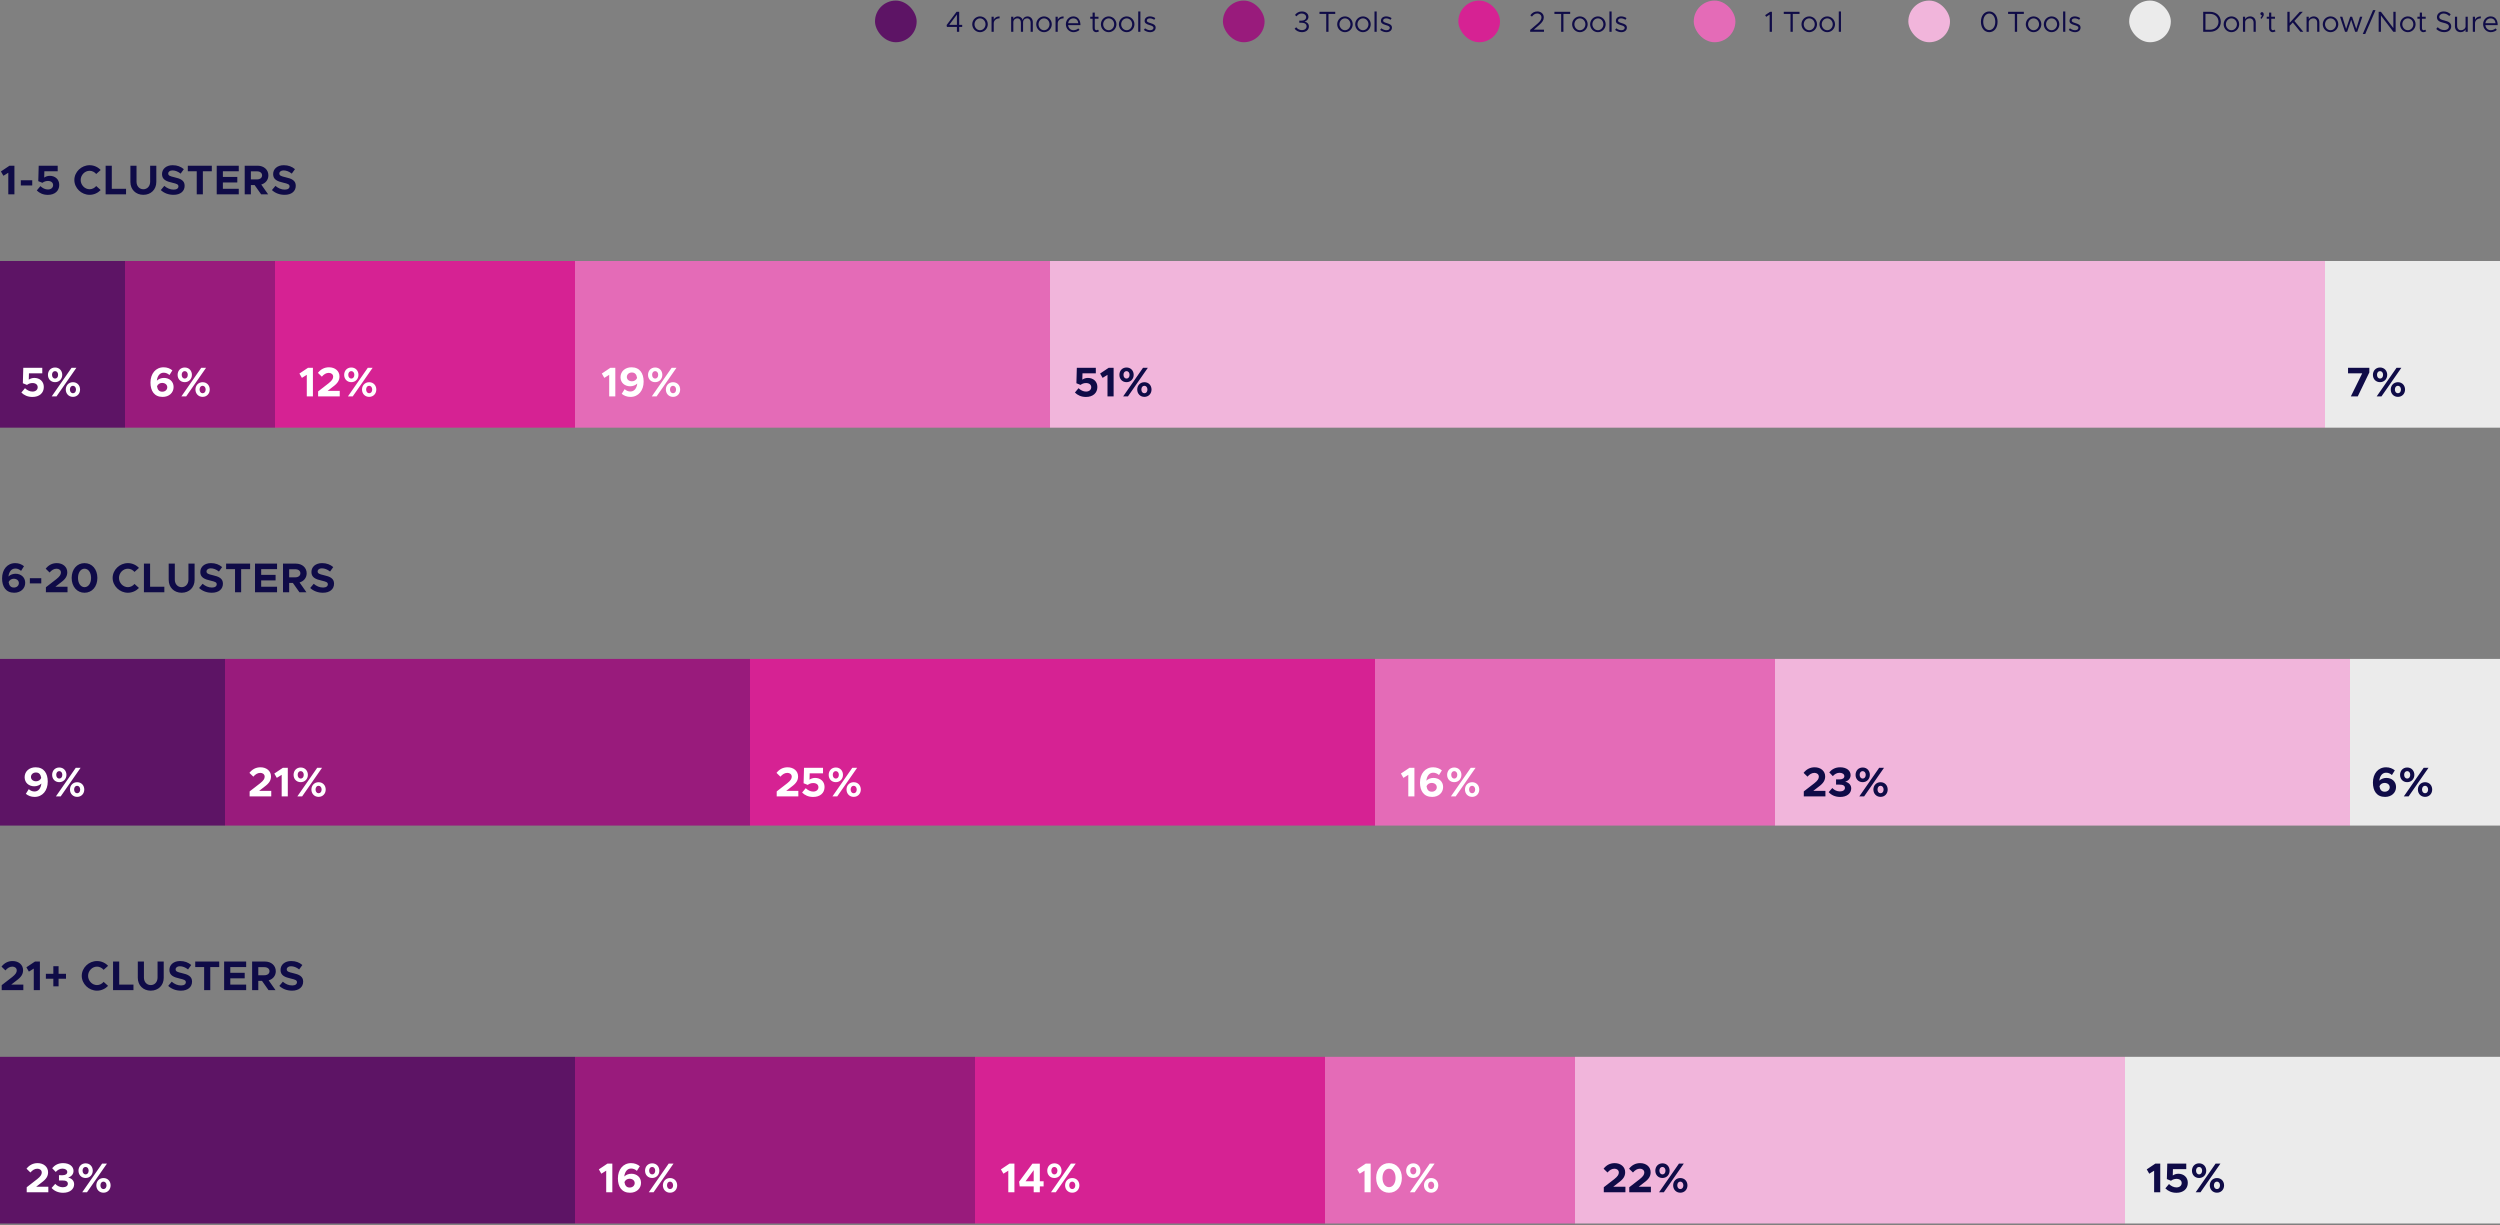 <svg width="1200" height="588" viewBox="0 0 1200 588" fill="none" xmlns="http://www.w3.org/2000/svg">
<rect x="0" y="0" width="1200" height="588" fill="#808080" stroke="none"/>
<rect x="1020" y="507.278" width="180" height="80" fill="#EBEBEB"/>
<rect y="507.278" width="276" height="80" fill="#5D1465"/>
<rect x="276" y="507.278" width="192" height="80" fill="#991B7C"/>
<rect x="468" y="507.278" width="168" height="80" fill="#D62293"/>
<rect x="636" y="507.278" width="120" height="80" fill="#E46BB7"/>
<rect x="756" y="507.278" width="264" height="80" fill="#F1B5DB"/>
<path d="M1033.98 572.278H1036.92V558.538H1034.56L1030.44 561.298L1031.64 563.378L1033.98 561.918V572.278ZM1044.69 572.538C1047.97 572.538 1050.15 570.678 1050.15 567.758C1050.15 564.958 1048.05 563.398 1045.61 563.398C1044.49 563.398 1043.61 563.758 1042.93 564.238L1043.01 561.198H1049.41V558.538H1040.29L1040.09 565.958L1042.07 566.758C1042.81 566.198 1043.69 565.858 1044.73 565.858C1046.23 565.858 1047.21 566.658 1047.21 567.858C1047.21 569.038 1046.27 569.958 1044.71 569.958C1043.39 569.958 1042.15 569.318 1041.11 568.338L1039.37 570.418C1040.65 571.698 1042.39 572.538 1044.69 572.538ZM1055.56 565.438C1057.58 565.438 1059 563.898 1059 561.918C1059 559.978 1057.64 558.398 1055.56 558.398C1053.5 558.398 1052.14 559.958 1052.14 561.938C1052.14 563.898 1053.5 565.438 1055.56 565.438ZM1053.94 572.278H1056.24L1065.8 558.538H1063.48L1053.94 572.278ZM1055.56 563.718C1054.74 563.718 1054.1 562.998 1054.1 561.918C1054.1 560.838 1054.7 560.138 1055.56 560.138C1056.4 560.138 1057.02 560.858 1057.02 561.918C1057.02 563.018 1056.4 563.718 1055.56 563.718ZM1064.14 572.498C1066.16 572.498 1067.56 570.958 1067.56 568.978C1067.56 567.038 1066.22 565.458 1064.14 565.458C1062.1 565.458 1060.7 567.018 1060.7 568.978C1060.7 570.938 1062.1 572.498 1064.14 572.498ZM1064.14 570.758C1063.3 570.758 1062.68 570.038 1062.68 568.978C1062.68 567.878 1063.28 567.178 1064.14 567.178C1064.96 567.178 1065.6 567.898 1065.6 568.978C1065.6 570.058 1065 570.758 1064.14 570.758Z" fill="#0F0B47"/>
<path d="M12.82 572.278H23.2V569.618H17.38L19.88 567.678C22.28 565.938 23.08 564.518 23.08 562.678C23.08 560.098 20.96 558.298 18.04 558.298C15.82 558.298 14.08 559.258 12.72 560.978L14.6 562.798C15.6 561.658 16.62 560.978 17.96 560.978C19.08 560.978 20.04 561.658 20.04 562.798C20.04 563.758 19.52 564.658 17.88 565.958L12.82 569.878V572.278ZM30.287 572.538C33.507 572.538 35.587 570.818 35.587 568.438C35.587 566.618 34.207 565.558 32.707 565.218C34.227 564.778 35.287 563.638 35.287 562.058C35.287 559.878 33.347 558.298 30.267 558.298C27.827 558.298 26.187 559.358 25.047 560.738L26.747 562.538C27.667 561.578 28.687 560.938 29.967 560.938C31.327 560.938 32.287 561.578 32.287 562.578C32.287 563.558 31.387 564.118 29.887 564.118L28.307 564.098V566.618H29.887C31.727 566.598 32.567 567.138 32.567 568.198C32.567 569.178 31.667 569.878 30.167 569.878C28.787 569.878 27.487 569.298 26.507 568.258L24.767 570.218C25.927 571.558 27.827 572.538 30.287 572.538ZM41.09 565.438C43.11 565.438 44.53 563.898 44.53 561.918C44.53 559.978 43.17 558.398 41.09 558.398C39.03 558.398 37.67 559.958 37.67 561.938C37.67 563.898 39.03 565.438 41.09 565.438ZM39.47 572.278H41.77L51.33 558.538H49.01L39.47 572.278ZM41.09 563.718C40.27 563.718 39.63 562.998 39.63 561.918C39.63 560.838 40.23 560.138 41.09 560.138C41.93 560.138 42.55 560.858 42.55 561.918C42.55 563.018 41.93 563.718 41.09 563.718ZM49.67 572.498C51.69 572.498 53.09 570.958 53.09 568.978C53.09 567.038 51.75 565.458 49.67 565.458C47.63 565.458 46.23 567.018 46.23 568.978C46.23 570.938 47.63 572.498 49.67 572.498ZM49.67 570.758C48.83 570.758 48.21 570.038 48.21 568.978C48.21 567.878 48.81 567.178 49.67 567.178C50.49 567.178 51.13 567.898 51.13 568.978C51.13 570.058 50.53 570.758 49.67 570.758Z" fill="white"/>
<path d="M290.98 572.278H293.92V558.538H291.56L287.44 561.298L288.64 563.378L290.98 561.918V572.278ZM303.054 563.398C301.754 563.398 300.494 563.898 299.654 564.718C299.914 562.398 301.114 560.898 302.914 560.898C304.074 560.898 304.874 561.318 305.714 562.018L307.114 559.778C305.994 558.878 304.614 558.298 302.914 558.298C299.094 558.298 296.594 561.358 296.594 565.638C296.594 569.638 298.434 572.518 302.434 572.518C305.434 572.518 307.694 570.578 307.694 567.758C307.694 565.038 305.594 563.398 303.054 563.398ZM302.274 570.018C300.734 570.018 299.994 569.078 299.734 567.398C300.154 566.418 301.074 565.798 302.194 565.798C303.534 565.798 304.654 566.578 304.654 567.898C304.654 568.998 303.734 570.018 302.274 570.018ZM313.043 565.438C315.063 565.438 316.483 563.898 316.483 561.918C316.483 559.978 315.123 558.398 313.043 558.398C310.983 558.398 309.623 559.958 309.623 561.938C309.623 563.898 310.983 565.438 313.043 565.438ZM311.423 572.278H313.723L323.283 558.538H320.963L311.423 572.278ZM313.043 563.718C312.223 563.718 311.583 562.998 311.583 561.918C311.583 560.838 312.183 560.138 313.043 560.138C313.883 560.138 314.503 560.858 314.503 561.918C314.503 563.018 313.883 563.718 313.043 563.718ZM321.623 572.498C323.643 572.498 325.043 570.958 325.043 568.978C325.043 567.038 323.703 565.458 321.623 565.458C319.583 565.458 318.183 567.018 318.183 568.978C318.183 570.938 319.583 572.498 321.623 572.498ZM321.623 570.758C320.783 570.758 320.163 570.038 320.163 568.978C320.163 567.878 320.763 567.178 321.623 567.178C322.443 567.178 323.083 567.898 323.083 568.978C323.083 570.058 322.483 570.758 321.623 570.758Z" fill="white"/>
<path d="M483.98 572.278H486.92V558.538H484.56L480.44 561.298L481.64 563.378L483.98 561.918V572.278ZM496.174 572.278H499.114V569.478H500.934V566.998H499.114V558.558H495.554L489.174 567.198L489.454 569.478H496.174V572.278ZM492.274 566.998L496.174 561.678V566.998H492.274ZM506.102 565.438C508.122 565.438 509.542 563.898 509.542 561.918C509.542 559.978 508.182 558.398 506.102 558.398C504.042 558.398 502.682 559.958 502.682 561.938C502.682 563.898 504.042 565.438 506.102 565.438ZM504.482 572.278H506.782L516.342 558.538H514.022L504.482 572.278ZM506.102 563.718C505.282 563.718 504.642 562.998 504.642 561.918C504.642 560.838 505.242 560.138 506.102 560.138C506.942 560.138 507.562 560.858 507.562 561.918C507.562 563.018 506.942 563.718 506.102 563.718ZM514.682 572.498C516.702 572.498 518.102 570.958 518.102 568.978C518.102 567.038 516.762 565.458 514.682 565.458C512.642 565.458 511.242 567.018 511.242 568.978C511.242 570.938 512.642 572.498 514.682 572.498ZM514.682 570.758C513.842 570.758 513.222 570.038 513.222 568.978C513.222 567.878 513.822 567.178 514.682 567.178C515.502 567.178 516.142 567.898 516.142 568.978C516.142 570.058 515.542 570.758 514.682 570.758Z" fill="white"/>
<path d="M654.98 572.278H657.92V558.538H655.56L651.44 561.298L652.64 563.378L654.98 561.918V572.278ZM666.734 572.518C670.354 572.518 672.894 569.578 672.894 565.398C672.894 561.238 670.354 558.298 666.734 558.298C663.114 558.298 660.554 561.238 660.554 565.398C660.554 569.578 663.114 572.518 666.734 572.518ZM666.734 569.838C664.894 569.838 663.594 567.978 663.594 565.398C663.594 562.818 664.894 560.978 666.734 560.978C668.574 560.978 669.874 562.818 669.874 565.398C669.874 567.978 668.574 569.838 666.734 569.838ZM678.372 565.438C680.392 565.438 681.812 563.898 681.812 561.918C681.812 559.978 680.452 558.398 678.372 558.398C676.312 558.398 674.952 559.958 674.952 561.938C674.952 563.898 676.312 565.438 678.372 565.438ZM676.752 572.278H679.052L688.612 558.538H686.292L676.752 572.278ZM678.372 563.718C677.552 563.718 676.912 562.998 676.912 561.918C676.912 560.838 677.512 560.138 678.372 560.138C679.212 560.138 679.832 560.858 679.832 561.918C679.832 563.018 679.212 563.718 678.372 563.718ZM686.952 572.498C688.972 572.498 690.372 570.958 690.372 568.978C690.372 567.038 689.032 565.458 686.952 565.458C684.912 565.458 683.512 567.018 683.512 568.978C683.512 570.938 684.912 572.498 686.952 572.498ZM686.952 570.758C686.112 570.758 685.492 570.038 685.492 568.978C685.492 567.878 686.092 567.178 686.952 567.178C687.772 567.178 688.412 567.898 688.412 568.978C688.412 570.058 687.812 570.758 686.952 570.758Z" fill="white"/>
<path d="M769.82 572.278H780.2V569.618H774.38L776.88 567.678C779.28 565.938 780.08 564.518 780.08 562.678C780.08 560.098 777.96 558.298 775.04 558.298C772.82 558.298 771.08 559.258 769.72 560.978L771.6 562.798C772.6 561.658 773.62 560.978 774.96 560.978C776.08 560.978 777.04 561.658 777.04 562.798C777.04 563.758 776.52 564.658 774.88 565.958L769.82 569.878V572.278ZM782.047 572.278H792.427V569.618H786.607L789.107 567.678C791.507 565.938 792.307 564.518 792.307 562.678C792.307 560.098 790.187 558.298 787.267 558.298C785.047 558.298 783.307 559.258 781.947 560.978L783.827 562.798C784.827 561.658 785.847 560.978 787.187 560.978C788.307 560.978 789.267 561.658 789.267 562.798C789.267 563.758 788.747 564.658 787.107 565.958L782.047 569.878V572.278ZM797.973 565.438C799.993 565.438 801.413 563.898 801.413 561.918C801.413 559.978 800.053 558.398 797.973 558.398C795.913 558.398 794.553 559.958 794.553 561.938C794.553 563.898 795.913 565.438 797.973 565.438ZM796.353 572.278H798.653L808.213 558.538H805.893L796.353 572.278ZM797.973 563.718C797.153 563.718 796.513 562.998 796.513 561.918C796.513 560.838 797.113 560.138 797.973 560.138C798.813 560.138 799.433 560.858 799.433 561.918C799.433 563.018 798.813 563.718 797.973 563.718ZM806.553 572.498C808.573 572.498 809.973 570.958 809.973 568.978C809.973 567.038 808.633 565.458 806.553 565.458C804.513 565.458 803.113 567.018 803.113 568.978C803.113 570.938 804.513 572.498 806.553 572.498ZM806.553 570.758C805.713 570.758 805.093 570.038 805.093 568.978C805.093 567.878 805.693 567.178 806.553 567.178C807.373 567.178 808.013 567.898 808.013 568.978C808.013 570.058 807.413 570.758 806.553 570.758Z" fill="#0F0B47"/>
<path d="M0.82 475.278H11.2V472.618H5.38L7.88 470.678C10.28 468.938 11.08 467.518 11.08 465.678C11.08 463.098 8.96 461.298 6.04 461.298C3.82 461.298 2.08 462.258 0.72 463.978L2.6 465.798C3.6 464.658 4.62 463.978 5.96 463.978C7.08 463.978 8.04 464.658 8.04 465.798C8.04 466.758 7.52 467.658 5.88 468.958L0.82 472.878V475.278ZM16.207 475.278H19.147V461.538H16.787L12.667 464.298L13.867 466.378L16.207 464.918V475.278ZM31.68 467.418H28.12V463.778H25.6V467.418H22.02V469.798H25.6V473.438H28.12V469.798H31.68V467.418ZM46.56 475.518C48.64 475.518 50.54 474.618 51.88 473.218L49.74 471.298C48.96 472.218 47.82 472.838 46.56 472.838C44.24 472.838 42.28 470.798 42.28 468.398C42.28 466.018 44.24 463.978 46.56 463.978C47.8 463.978 48.96 464.598 49.74 465.518L51.88 463.598C50.54 462.178 48.64 461.298 46.56 461.298C42.6 461.298 39.24 464.538 39.24 468.398C39.24 472.258 42.6 475.518 46.56 475.518ZM57.219 472.618V461.538H54.26V475.278H64.059V472.618H57.219ZM72.367 475.518C76.007 475.518 78.587 472.958 78.587 469.338V461.538H75.627V469.218C75.627 471.338 74.267 472.838 72.367 472.838C70.447 472.838 69.087 471.338 69.087 469.218V461.538H66.147V469.338C66.147 472.958 68.707 475.518 72.367 475.518ZM86.84 475.518C90.18 475.518 92.18 473.778 92.18 471.158C92.18 468.618 90.219 467.738 87.26 467.078C85.139 466.598 84.299 466.278 84.299 465.278C84.299 464.458 85.079 463.798 86.32 463.798C87.639 463.798 89.019 464.338 90.26 465.338L91.799 463.198C90.379 461.998 88.659 461.298 86.419 461.298C83.4 461.298 81.32 463.038 81.32 465.578C81.32 468.238 83.4 469.058 86.299 469.718C88.4 470.198 89.2 470.498 89.2 471.478C89.2 472.338 88.439 473.018 86.939 473.018C85.2 473.018 83.719 472.338 82.419 471.218L80.74 473.238C82.34 474.718 84.439 475.518 86.84 475.518ZM97.986 475.278H100.926V464.198H105.226V461.538H93.706V464.198H97.986V475.278ZM118.16 464.198V461.538H107.58V475.278H118.16V472.618H110.54V469.598H117.46V466.938H110.54V464.198H118.16ZM132.377 466.178C132.377 463.458 130.197 461.538 127.197 461.538H121.017V475.278H123.977V470.818H125.757L128.897 475.278H132.257L128.957 470.578C131.017 469.978 132.377 468.338 132.377 466.178ZM123.977 464.238H126.897C128.357 464.238 129.357 464.998 129.357 466.178C129.357 467.358 128.357 468.118 126.897 468.118H123.977V464.238ZM140.179 475.518C143.519 475.518 145.519 473.778 145.519 471.158C145.519 468.618 143.559 467.738 140.599 467.078C138.479 466.598 137.639 466.278 137.639 465.278C137.639 464.458 138.419 463.798 139.659 463.798C140.979 463.798 142.359 464.338 143.599 465.338L145.139 463.198C143.719 461.998 141.999 461.298 139.759 461.298C136.739 461.298 134.659 463.038 134.659 465.578C134.659 468.238 136.739 469.058 139.639 469.718C141.739 470.198 142.539 470.498 142.539 471.478C142.539 472.338 141.779 473.018 140.279 473.018C138.539 473.018 137.059 472.338 135.759 471.218L134.079 473.238C135.679 474.718 137.779 475.518 140.179 475.518Z" fill="#0F0B47"/>
<rect x="1128" y="316.278" width="72" height="80" fill="#EBEBEB"/>
<rect y="316.278" width="108" height="80" fill="#5D1465"/>
<rect x="108" y="316.278" width="252" height="80" fill="#991B7C"/>
<rect x="360" y="316.278" width="300" height="80" fill="#D62293"/>
<rect x="660" y="316.278" width="192" height="80" fill="#E46BB7"/>
<rect x="852" y="316.278" width="276" height="80" fill="#F1B5DB"/>
<path d="M1145.46 373.398C1144.16 373.398 1142.9 373.898 1142.06 374.718C1142.32 372.398 1143.52 370.898 1145.32 370.898C1146.48 370.898 1147.28 371.318 1148.12 372.018L1149.52 369.778C1148.4 368.878 1147.02 368.298 1145.32 368.298C1141.5 368.298 1139 371.358 1139 375.638C1139 379.638 1140.84 382.518 1144.84 382.518C1147.84 382.518 1150.1 380.578 1150.1 377.758C1150.1 375.038 1148 373.398 1145.46 373.398ZM1144.68 380.018C1143.14 380.018 1142.4 379.078 1142.14 377.398C1142.56 376.418 1143.48 375.798 1144.6 375.798C1145.94 375.798 1147.06 376.578 1147.06 377.898C1147.06 378.998 1146.14 380.018 1144.68 380.018ZM1155.45 375.438C1157.47 375.438 1158.89 373.898 1158.89 371.918C1158.89 369.978 1157.53 368.398 1155.45 368.398C1153.39 368.398 1152.03 369.958 1152.03 371.938C1152.03 373.898 1153.39 375.438 1155.45 375.438ZM1153.83 382.278H1156.13L1165.69 368.538H1163.37L1153.83 382.278ZM1155.45 373.718C1154.63 373.718 1153.99 372.998 1153.99 371.918C1153.99 370.838 1154.59 370.138 1155.45 370.138C1156.29 370.138 1156.91 370.858 1156.91 371.918C1156.91 373.018 1156.29 373.718 1155.45 373.718ZM1164.03 382.498C1166.05 382.498 1167.45 380.958 1167.45 378.978C1167.45 377.038 1166.11 375.458 1164.03 375.458C1161.99 375.458 1160.59 377.018 1160.59 378.978C1160.59 380.938 1161.99 382.498 1164.03 382.498ZM1164.03 380.758C1163.19 380.758 1162.57 380.038 1162.57 378.978C1162.57 377.878 1163.17 377.178 1164.03 377.178C1164.85 377.178 1165.49 377.898 1165.49 378.978C1165.49 380.058 1164.89 380.758 1164.03 380.758Z" fill="#0F0B47"/>
<path d="M17.08 368.298C14.08 368.298 11.82 370.238 11.82 373.058C11.82 375.778 13.92 377.418 16.46 377.418C17.76 377.418 19.02 376.918 19.86 376.098C19.6 378.418 18.4 379.918 16.6 379.918C15.44 379.918 14.64 379.498 13.8 378.798L12.4 381.038C13.52 381.938 14.9 382.518 16.6 382.518C20.42 382.518 22.92 379.458 22.92 375.178C22.92 371.178 21.08 368.298 17.08 368.298ZM17.32 375.018C15.98 375.018 14.86 374.238 14.86 372.918C14.86 371.818 15.78 370.798 17.24 370.798C18.78 370.798 19.52 371.738 19.78 373.418C19.36 374.398 18.44 375.018 17.32 375.018ZM28.45 375.438C30.47 375.438 31.89 373.898 31.89 371.918C31.89 369.978 30.53 368.398 28.45 368.398C26.39 368.398 25.03 369.958 25.03 371.938C25.03 373.898 26.39 375.438 28.45 375.438ZM26.83 382.278H29.13L38.69 368.538H36.37L26.83 382.278ZM28.45 373.718C27.63 373.718 26.99 372.998 26.99 371.918C26.99 370.838 27.59 370.138 28.45 370.138C29.29 370.138 29.91 370.858 29.91 371.918C29.91 373.018 29.29 373.718 28.45 373.718ZM37.03 382.498C39.05 382.498 40.45 380.958 40.45 378.978C40.45 377.038 39.11 375.458 37.03 375.458C34.99 375.458 33.59 377.018 33.59 378.978C33.59 380.938 34.99 382.498 37.03 382.498ZM37.03 380.758C36.19 380.758 35.57 380.038 35.57 378.978C35.57 377.878 36.17 377.178 37.03 377.178C37.85 377.178 38.49 377.898 38.49 378.978C38.49 380.058 37.89 380.758 37.03 380.758Z" fill="white"/>
<path d="M119.82 382.278H130.2V379.618H124.38L126.88 377.678C129.28 375.938 130.08 374.518 130.08 372.678C130.08 370.098 127.96 368.298 125.04 368.298C122.82 368.298 121.08 369.258 119.72 370.978L121.6 372.798C122.6 371.658 123.62 370.978 124.96 370.978C126.08 370.978 127.04 371.658 127.04 372.798C127.04 373.758 126.52 374.658 124.88 375.958L119.82 379.878V382.278ZM135.207 382.278H138.147V368.538H135.787L131.667 371.298L132.867 373.378L135.207 371.918V382.278ZM144.34 375.438C146.36 375.438 147.78 373.898 147.78 371.918C147.78 369.978 146.42 368.398 144.34 368.398C142.28 368.398 140.92 369.958 140.92 371.938C140.92 373.898 142.28 375.438 144.34 375.438ZM142.72 382.278H145.02L154.58 368.538H152.26L142.72 382.278ZM144.34 373.718C143.52 373.718 142.88 372.998 142.88 371.918C142.88 370.838 143.48 370.138 144.34 370.138C145.18 370.138 145.8 370.858 145.8 371.918C145.8 373.018 145.18 373.718 144.34 373.718ZM152.92 382.498C154.94 382.498 156.34 380.958 156.34 378.978C156.34 377.038 155 375.458 152.92 375.458C150.88 375.458 149.48 377.018 149.48 378.978C149.48 380.938 150.88 382.498 152.92 382.498ZM152.92 380.758C152.08 380.758 151.46 380.038 151.46 378.978C151.46 377.878 152.06 377.178 152.92 377.178C153.74 377.178 154.38 377.898 154.38 378.978C154.38 380.058 153.78 380.758 152.92 380.758Z" fill="white"/>
<path d="M372.82 382.278H383.2V379.618H377.38L379.88 377.678C382.28 375.938 383.08 374.518 383.08 372.678C383.08 370.098 380.96 368.298 378.04 368.298C375.82 368.298 374.08 369.258 372.72 370.978L374.6 372.798C375.6 371.658 376.62 370.978 377.96 370.978C379.08 370.978 380.04 371.658 380.04 372.798C380.04 373.758 379.52 374.658 377.88 375.958L372.82 379.878V382.278ZM390.327 382.538C393.607 382.538 395.787 380.678 395.787 377.758C395.787 374.958 393.687 373.398 391.247 373.398C390.127 373.398 389.247 373.758 388.567 374.238L388.647 371.198H395.047V368.538H385.927L385.727 375.958L387.707 376.758C388.447 376.198 389.327 375.858 390.367 375.858C391.867 375.858 392.847 376.658 392.847 377.858C392.847 379.038 391.907 379.958 390.347 379.958C389.027 379.958 387.787 379.318 386.747 378.338L385.007 380.418C386.287 381.698 388.027 382.538 390.327 382.538ZM401.188 375.438C403.208 375.438 404.628 373.898 404.628 371.918C404.628 369.978 403.268 368.398 401.188 368.398C399.128 368.398 397.768 369.958 397.768 371.938C397.768 373.898 399.128 375.438 401.188 375.438ZM399.568 382.278H401.868L411.428 368.538H409.108L399.568 382.278ZM401.188 373.718C400.368 373.718 399.728 372.998 399.728 371.918C399.728 370.838 400.328 370.138 401.188 370.138C402.028 370.138 402.648 370.858 402.648 371.918C402.648 373.018 402.028 373.718 401.188 373.718ZM409.768 382.498C411.788 382.498 413.188 380.958 413.188 378.978C413.188 377.038 411.848 375.458 409.768 375.458C407.728 375.458 406.328 377.018 406.328 378.978C406.328 380.938 407.728 382.498 409.768 382.498ZM409.768 380.758C408.928 380.758 408.308 380.038 408.308 378.978C408.308 377.878 408.908 377.178 409.768 377.178C410.588 377.178 411.228 377.898 411.228 378.978C411.228 380.058 410.628 380.758 409.768 380.758Z" fill="white"/>
<path d="M675.98 382.278H678.92V368.538H676.56L672.44 371.298L673.64 373.378L675.98 371.918V382.278ZM688.054 373.398C686.754 373.398 685.494 373.898 684.654 374.718C684.914 372.398 686.114 370.898 687.914 370.898C689.074 370.898 689.874 371.318 690.714 372.018L692.114 369.778C690.994 368.878 689.614 368.298 687.914 368.298C684.094 368.298 681.594 371.358 681.594 375.638C681.594 379.638 683.434 382.518 687.434 382.518C690.434 382.518 692.694 380.578 692.694 377.758C692.694 375.038 690.594 373.398 688.054 373.398ZM687.274 380.018C685.734 380.018 684.994 379.078 684.734 377.398C685.154 376.418 686.074 375.798 687.194 375.798C688.534 375.798 689.654 376.578 689.654 377.898C689.654 378.998 688.734 380.018 687.274 380.018ZM698.043 375.438C700.063 375.438 701.483 373.898 701.483 371.918C701.483 369.978 700.123 368.398 698.043 368.398C695.983 368.398 694.623 369.958 694.623 371.938C694.623 373.898 695.983 375.438 698.043 375.438ZM696.423 382.278H698.723L708.283 368.538H705.963L696.423 382.278ZM698.043 373.718C697.223 373.718 696.583 372.998 696.583 371.918C696.583 370.838 697.183 370.138 698.043 370.138C698.883 370.138 699.503 370.858 699.503 371.918C699.503 373.018 698.883 373.718 698.043 373.718ZM706.623 382.498C708.643 382.498 710.043 380.958 710.043 378.978C710.043 377.038 708.703 375.458 706.623 375.458C704.583 375.458 703.183 377.018 703.183 378.978C703.183 380.938 704.583 382.498 706.623 382.498ZM706.623 380.758C705.783 380.758 705.163 380.038 705.163 378.978C705.163 377.878 705.763 377.178 706.623 377.178C707.443 377.178 708.083 377.898 708.083 378.978C708.083 380.058 707.483 380.758 706.623 380.758Z" fill="white"/>
<path d="M865.82 382.278H876.2V379.618H870.38L872.88 377.678C875.28 375.938 876.08 374.518 876.08 372.678C876.08 370.098 873.96 368.298 871.04 368.298C868.82 368.298 867.08 369.258 865.72 370.978L867.6 372.798C868.6 371.658 869.62 370.978 870.96 370.978C872.08 370.978 873.04 371.658 873.04 372.798C873.04 373.758 872.52 374.658 870.88 375.958L865.82 379.878V382.278ZM883.287 382.538C886.507 382.538 888.587 380.818 888.587 378.438C888.587 376.618 887.207 375.558 885.707 375.218C887.227 374.778 888.287 373.638 888.287 372.058C888.287 369.878 886.347 368.298 883.267 368.298C880.827 368.298 879.187 369.358 878.047 370.738L879.747 372.538C880.667 371.578 881.687 370.938 882.967 370.938C884.327 370.938 885.287 371.578 885.287 372.578C885.287 373.558 884.387 374.118 882.887 374.118L881.307 374.098V376.618H882.887C884.727 376.598 885.567 377.138 885.567 378.198C885.567 379.178 884.667 379.878 883.167 379.878C881.787 379.878 880.487 379.298 879.507 378.258L877.767 380.218C878.927 381.558 880.827 382.538 883.287 382.538ZM894.09 375.438C896.11 375.438 897.53 373.898 897.53 371.918C897.53 369.978 896.17 368.398 894.09 368.398C892.03 368.398 890.67 369.958 890.67 371.938C890.67 373.898 892.03 375.438 894.09 375.438ZM892.47 382.278H894.77L904.33 368.538H902.01L892.47 382.278ZM894.09 373.718C893.27 373.718 892.63 372.998 892.63 371.918C892.63 370.838 893.23 370.138 894.09 370.138C894.93 370.138 895.55 370.858 895.55 371.918C895.55 373.018 894.93 373.718 894.09 373.718ZM902.67 382.498C904.69 382.498 906.09 380.958 906.09 378.978C906.09 377.038 904.75 375.458 902.67 375.458C900.63 375.458 899.23 377.018 899.23 378.978C899.23 380.938 900.63 382.498 902.67 382.498ZM902.67 380.758C901.83 380.758 901.21 380.038 901.21 378.978C901.21 377.878 901.81 377.178 902.67 377.178C903.49 377.178 904.13 377.898 904.13 378.978C904.13 380.058 903.53 380.758 902.67 380.758Z" fill="#0F0B47"/>
<path d="M7.46 275.398C6.16 275.398 4.9 275.898 4.06 276.718C4.32 274.398 5.52 272.898 7.32 272.898C8.48 272.898 9.28 273.318 10.12 274.018L11.52 271.778C10.4 270.878 9.02 270.298 7.32 270.298C3.5 270.298 1 273.358 1 277.638C1 281.638 2.84 284.518 6.84 284.518C9.84 284.518 12.1 282.578 12.1 279.758C12.1 277.038 10 275.398 7.46 275.398ZM6.68 282.018C5.14 282.018 4.4 281.078 4.14 279.398C4.56 278.418 5.48 277.798 6.6 277.798C7.94 277.798 9.06 278.578 9.06 279.898C9.06 280.998 8.14 282.018 6.68 282.018ZM14.33 280.018H19.81V277.538H14.33V280.018ZM22.031 284.278H32.411V281.618H26.591L29.091 279.678C31.491 277.938 32.291 276.518 32.291 274.678C32.291 272.098 30.171 270.298 27.251 270.298C25.031 270.298 23.291 271.258 21.931 272.978L23.811 274.798C24.811 273.658 25.831 272.978 27.171 272.978C28.291 272.978 29.251 273.658 29.251 274.798C29.251 275.758 28.731 276.658 27.091 277.958L22.031 281.878V284.278ZM40.578 284.518C44.197 284.518 46.737 281.578 46.737 277.398C46.737 273.238 44.197 270.298 40.578 270.298C36.958 270.298 34.398 273.238 34.398 277.398C34.398 281.578 36.958 284.518 40.578 284.518ZM40.578 281.838C38.737 281.838 37.438 279.978 37.438 277.398C37.438 274.818 38.737 272.978 40.578 272.978C42.417 272.978 43.718 274.818 43.718 277.398C43.718 279.978 42.417 281.838 40.578 281.838ZM61.385 284.518C63.465 284.518 65.365 283.618 66.704 282.218L64.564 280.298C63.785 281.218 62.645 281.838 61.385 281.838C59.065 281.838 57.105 279.798 57.105 277.398C57.105 275.018 59.065 272.978 61.385 272.978C62.624 272.978 63.785 273.598 64.564 274.518L66.704 272.598C65.365 271.178 63.465 270.298 61.385 270.298C57.425 270.298 54.065 273.538 54.065 277.398C54.065 281.258 57.425 284.518 61.385 284.518ZM72.044 281.618V270.538H69.084V284.278H78.884V281.618H72.044ZM87.191 284.518C90.831 284.518 93.411 281.958 93.411 278.338V270.538H90.451V278.218C90.451 280.338 89.091 281.838 87.191 281.838C85.271 281.838 83.911 280.338 83.911 278.218V270.538H80.971V278.338C80.971 281.958 83.531 284.518 87.191 284.518ZM101.664 284.518C105.004 284.518 107.004 282.778 107.004 280.158C107.004 277.618 105.044 276.738 102.084 276.078C99.964 275.598 99.124 275.278 99.124 274.278C99.124 273.458 99.904 272.798 101.144 272.798C102.464 272.798 103.844 273.338 105.084 274.338L106.624 272.198C105.204 270.998 103.484 270.298 101.244 270.298C98.224 270.298 96.144 272.038 96.144 274.578C96.144 277.238 98.224 278.058 101.124 278.718C103.224 279.198 104.024 279.498 104.024 280.478C104.024 281.338 103.264 282.018 101.764 282.018C100.024 282.018 98.544 281.338 97.244 280.218L95.564 282.238C97.164 283.718 99.264 284.518 101.664 284.518ZM112.811 284.278H115.751V273.198H120.051V270.538H108.531V273.198H112.811V284.278ZM132.984 273.198V270.538H122.404V284.278H132.984V281.618H125.364V278.598H132.284V275.938H125.364V273.198H132.984ZM147.202 275.178C147.202 272.458 145.022 270.538 142.022 270.538H135.842V284.278H138.802V279.818H140.582L143.722 284.278H147.082L143.782 279.578C145.842 278.978 147.202 277.338 147.202 275.178ZM138.802 273.238H141.722C143.182 273.238 144.182 273.998 144.182 275.178C144.182 276.358 143.182 277.118 141.722 277.118H138.802V273.238ZM155.004 284.518C158.344 284.518 160.344 282.778 160.344 280.158C160.344 277.618 158.384 276.738 155.424 276.078C153.304 275.598 152.464 275.278 152.464 274.278C152.464 273.458 153.244 272.798 154.484 272.798C155.804 272.798 157.184 273.338 158.424 274.338L159.964 272.198C158.544 270.998 156.824 270.298 154.584 270.298C151.564 270.298 149.484 272.038 149.484 274.578C149.484 277.238 151.564 278.058 154.464 278.718C156.564 279.198 157.364 279.498 157.364 280.478C157.364 281.338 156.604 282.018 155.104 282.018C153.364 282.018 151.884 281.338 150.584 280.218L148.904 282.238C150.504 283.718 152.604 284.518 155.004 284.518Z" fill="#0F0B47"/>
<rect x="504" y="125.278" width="612" height="80" fill="#F1B5DB"/>
<rect x="1116" y="125.278" width="84" height="80" fill="#EBEBEB"/>
<rect y="125.278" width="60" height="80" fill="#5D1465"/>
<rect x="60" y="125.278" width="72" height="80" fill="#991B7C"/>
<rect x="132" y="125.278" width="144" height="80" fill="#D62293"/>
<rect x="276" y="125.278" width="228" height="80" fill="#E46BB7"/>
<path d="M1128.4 190.278H1131.72L1137.28 178.758V176.538H1127.06V179.198H1133.86L1128.4 190.278ZM1142.42 183.438C1144.44 183.438 1145.86 181.898 1145.86 179.918C1145.86 177.978 1144.5 176.398 1142.42 176.398C1140.36 176.398 1139 177.958 1139 179.938C1139 181.898 1140.36 183.438 1142.42 183.438ZM1140.8 190.278H1143.1L1152.66 176.538H1150.34L1140.8 190.278ZM1142.42 181.718C1141.6 181.718 1140.96 180.998 1140.96 179.918C1140.96 178.838 1141.56 178.138 1142.42 178.138C1143.26 178.138 1143.88 178.858 1143.88 179.918C1143.88 181.018 1143.26 181.718 1142.42 181.718ZM1151 190.498C1153.02 190.498 1154.42 188.958 1154.42 186.978C1154.42 185.038 1153.08 183.458 1151 183.458C1148.96 183.458 1147.56 185.018 1147.56 186.978C1147.56 188.938 1148.96 190.498 1151 190.498ZM1151 188.758C1150.16 188.758 1149.54 188.038 1149.54 186.978C1149.54 185.878 1150.14 185.178 1151 185.178C1151.82 185.178 1152.46 185.898 1152.46 186.978C1152.46 188.058 1151.86 188.758 1151 188.758Z" fill="#0F0B47"/>
<path d="M15.571 190.538C18.851 190.538 21.031 188.678 21.031 185.758C21.031 182.958 18.931 181.398 16.491 181.398C15.371 181.398 14.491 181.758 13.811 182.238L13.891 179.198H20.291V176.538H11.171L10.971 183.958L12.951 184.758C13.691 184.198 14.571 183.858 15.611 183.858C17.111 183.858 18.091 184.658 18.091 185.858C18.091 187.038 17.151 187.958 15.591 187.958C14.271 187.958 13.031 187.318 11.991 186.338L10.251 188.418C11.531 189.698 13.271 190.538 15.571 190.538ZM26.432 183.438C28.452 183.438 29.872 181.898 29.872 179.918C29.872 177.978 28.512 176.398 26.432 176.398C24.372 176.398 23.012 177.958 23.012 179.938C23.012 181.898 24.372 183.438 26.432 183.438ZM24.812 190.278H27.112L36.672 176.538H34.352L24.812 190.278ZM26.432 181.718C25.612 181.718 24.972 180.998 24.972 179.918C24.972 178.838 25.572 178.138 26.432 178.138C27.272 178.138 27.892 178.858 27.892 179.918C27.892 181.018 27.272 181.718 26.432 181.718ZM35.012 190.498C37.032 190.498 38.432 188.958 38.432 186.978C38.432 185.038 37.092 183.458 35.012 183.458C32.972 183.458 31.572 185.018 31.572 186.978C31.572 188.938 32.972 190.498 35.012 190.498ZM35.012 188.758C34.172 188.758 33.552 188.038 33.552 186.978C33.552 185.878 34.152 185.178 35.012 185.178C35.832 185.178 36.472 185.898 36.472 186.978C36.472 188.058 35.872 188.758 35.012 188.758Z" fill="white"/>
<path d="M78.687 181.398C77.387 181.398 76.127 181.898 75.287 182.718C75.547 180.398 76.747 178.898 78.547 178.898C79.707 178.898 80.507 179.318 81.347 180.018L82.747 177.778C81.627 176.878 80.247 176.298 78.547 176.298C74.727 176.298 72.227 179.358 72.227 183.638C72.227 187.638 74.067 190.518 78.067 190.518C81.067 190.518 83.327 188.578 83.327 185.758C83.327 183.038 81.227 181.398 78.687 181.398ZM77.907 188.018C76.367 188.018 75.627 187.078 75.367 185.398C75.787 184.418 76.707 183.798 77.827 183.798C79.167 183.798 80.287 184.578 80.287 185.898C80.287 186.998 79.367 188.018 77.907 188.018ZM88.676 183.438C90.696 183.438 92.116 181.898 92.116 179.918C92.116 177.978 90.756 176.398 88.676 176.398C86.616 176.398 85.256 177.958 85.256 179.938C85.256 181.898 86.616 183.438 88.676 183.438ZM87.056 190.278H89.356L98.916 176.538H96.596L87.056 190.278ZM88.676 181.718C87.856 181.718 87.216 180.998 87.216 179.918C87.216 178.838 87.816 178.138 88.676 178.138C89.516 178.138 90.136 178.858 90.136 179.918C90.136 181.018 89.516 181.718 88.676 181.718ZM97.256 190.498C99.276 190.498 100.676 188.958 100.676 186.978C100.676 185.038 99.336 183.458 97.256 183.458C95.216 183.458 93.816 185.018 93.816 186.978C93.816 188.938 95.216 190.498 97.256 190.498ZM97.256 188.758C96.416 188.758 95.796 188.038 95.796 186.978C95.796 185.878 96.396 185.178 97.256 185.178C98.076 185.178 98.716 185.898 98.716 186.978C98.716 188.058 98.116 188.758 97.256 188.758Z" fill="white"/>
<path d="M147.261 190.278H150.201V176.538H147.841L143.721 179.298L144.921 181.378L147.261 179.918V190.278ZM152.695 190.278H163.075V187.618H157.255L159.755 185.678C162.155 183.938 162.955 182.518 162.955 180.678C162.955 178.098 160.835 176.298 157.915 176.298C155.695 176.298 153.955 177.258 152.595 178.978L154.475 180.798C155.475 179.658 156.495 178.978 157.835 178.978C158.955 178.978 159.915 179.658 159.915 180.798C159.915 181.758 159.395 182.658 157.755 183.958L152.695 187.878V190.278ZM168.622 183.438C170.642 183.438 172.062 181.898 172.062 179.918C172.062 177.978 170.702 176.398 168.622 176.398C166.562 176.398 165.202 177.958 165.202 179.938C165.202 181.898 166.562 183.438 168.622 183.438ZM167.002 190.278H169.302L178.862 176.538H176.542L167.002 190.278ZM168.622 181.718C167.802 181.718 167.162 180.998 167.162 179.918C167.162 178.838 167.762 178.138 168.622 178.138C169.462 178.138 170.082 178.858 170.082 179.918C170.082 181.018 169.462 181.718 168.622 181.718ZM177.202 190.498C179.222 190.498 180.622 188.958 180.622 186.978C180.622 185.038 179.282 183.458 177.202 183.458C175.162 183.458 173.762 185.018 173.762 186.978C173.762 188.938 175.162 190.498 177.202 190.498ZM177.202 188.758C176.362 188.758 175.742 188.038 175.742 186.978C175.742 185.878 176.342 185.178 177.202 185.178C178.022 185.178 178.662 185.898 178.662 186.978C178.662 188.058 178.062 188.758 177.202 188.758Z" fill="white"/>
<path d="M292.41 190.278H295.35V176.538H292.99L288.87 179.298L290.07 181.378L292.41 179.918V190.278ZM303.103 176.298C300.103 176.298 297.843 178.238 297.843 181.058C297.843 183.778 299.943 185.418 302.483 185.418C303.783 185.418 305.043 184.918 305.883 184.098C305.623 186.418 304.423 187.918 302.623 187.918C301.463 187.918 300.663 187.498 299.823 186.798L298.423 189.038C299.543 189.938 300.923 190.518 302.623 190.518C306.443 190.518 308.943 187.458 308.943 183.178C308.943 179.178 307.103 176.298 303.103 176.298ZM303.343 183.018C302.003 183.018 300.883 182.238 300.883 180.918C300.883 179.818 301.803 178.798 303.263 178.798C304.803 178.798 305.543 179.738 305.803 181.418C305.383 182.398 304.463 183.018 303.343 183.018ZM314.473 183.438C316.493 183.438 317.913 181.898 317.913 179.918C317.913 177.978 316.553 176.398 314.473 176.398C312.413 176.398 311.053 177.958 311.053 179.938C311.053 181.898 312.413 183.438 314.473 183.438ZM312.853 190.278H315.153L324.713 176.538H322.393L312.853 190.278ZM314.473 181.718C313.653 181.718 313.013 180.998 313.013 179.918C313.013 178.838 313.613 178.138 314.473 178.138C315.313 178.138 315.933 178.858 315.933 179.918C315.933 181.018 315.313 181.718 314.473 181.718ZM323.053 190.498C325.073 190.498 326.473 188.958 326.473 186.978C326.473 185.038 325.133 183.458 323.053 183.458C321.013 183.458 319.613 185.018 319.613 186.978C319.613 188.938 321.013 190.498 323.053 190.498ZM323.053 188.758C322.213 188.758 321.593 188.038 321.593 186.978C321.593 185.878 322.193 185.178 323.053 185.178C323.873 185.178 324.513 185.898 324.513 186.978C324.513 188.058 323.913 188.758 323.053 188.758Z" fill="white"/>
<path d="M521.274 190.538C524.554 190.538 526.734 188.678 526.734 185.758C526.734 182.958 524.634 181.398 522.194 181.398C521.074 181.398 520.194 181.758 519.514 182.238L519.594 179.198H525.994V176.538H516.874L516.674 183.958L518.654 184.758C519.394 184.198 520.274 183.858 521.314 183.858C522.814 183.858 523.794 184.658 523.794 185.858C523.794 187.038 522.854 187.958 521.294 187.958C519.974 187.958 518.734 187.318 517.694 186.338L515.954 188.418C517.234 189.698 518.974 190.538 521.274 190.538ZM531.595 190.278H534.535V176.538H532.175L528.055 179.298L529.255 181.378L531.595 179.918V190.278ZM540.729 183.438C542.749 183.438 544.169 181.898 544.169 179.918C544.169 177.978 542.809 176.398 540.729 176.398C538.669 176.398 537.309 177.958 537.309 179.938C537.309 181.898 538.669 183.438 540.729 183.438ZM539.109 190.278H541.409L550.969 176.538H548.649L539.109 190.278ZM540.729 181.718C539.909 181.718 539.269 180.998 539.269 179.918C539.269 178.838 539.869 178.138 540.729 178.138C541.569 178.138 542.189 178.858 542.189 179.918C542.189 181.018 541.569 181.718 540.729 181.718ZM549.309 190.498C551.329 190.498 552.729 188.958 552.729 186.978C552.729 185.038 551.389 183.458 549.309 183.458C547.269 183.458 545.869 185.018 545.869 186.978C545.869 188.938 547.269 190.498 549.309 190.498ZM549.309 188.758C548.469 188.758 547.849 188.038 547.849 186.978C547.849 185.878 548.449 185.178 549.309 185.178C550.129 185.178 550.769 185.898 550.769 186.978C550.769 188.058 550.169 188.758 549.309 188.758Z" fill="#0F0B47"/>
<path d="M3.98 93.278H6.92V79.538H4.56L0.44 82.298L1.64 84.378L3.98 82.918V93.278ZM9.994 89.018H15.474V86.538H9.994V89.018ZM22.975 93.538C26.255 93.538 28.435 91.678 28.435 88.758C28.435 85.958 26.335 84.398 23.895 84.398C22.775 84.398 21.895 84.758 21.215 85.238L21.295 82.198H27.695V79.538H18.575L18.375 86.958L20.355 87.758C21.095 87.198 21.975 86.858 23.015 86.858C24.515 86.858 25.495 87.658 25.495 88.858C25.495 90.038 24.555 90.958 22.995 90.958C21.675 90.958 20.435 90.318 19.395 89.338L17.655 91.418C18.935 92.698 20.675 93.538 22.975 93.538ZM43.006 93.518C45.086 93.518 46.986 92.618 48.326 91.218L46.186 89.298C45.406 90.218 44.266 90.838 43.006 90.838C40.686 90.838 38.726 88.798 38.726 86.398C38.726 84.018 40.686 81.978 43.006 81.978C44.246 81.978 45.406 82.598 46.186 83.518L48.326 81.598C46.986 80.178 45.086 79.298 43.006 79.298C39.046 79.298 35.686 82.538 35.686 86.398C35.686 90.258 39.046 93.518 43.006 93.518ZM53.665 90.618V79.538H50.705V93.278H60.505V90.618H53.665ZM68.812 93.518C72.452 93.518 75.032 90.958 75.032 87.338V79.538H72.072V87.218C72.072 89.338 70.712 90.838 68.812 90.838C66.892 90.838 65.532 89.338 65.532 87.218V79.538H62.592V87.338C62.592 90.958 65.152 93.518 68.812 93.518ZM83.285 93.518C86.625 93.518 88.625 91.778 88.625 89.158C88.625 86.618 86.665 85.738 83.705 85.078C81.585 84.598 80.745 84.278 80.745 83.278C80.745 82.458 81.525 81.798 82.765 81.798C84.085 81.798 85.465 82.338 86.705 83.338L88.245 81.198C86.825 79.998 85.105 79.298 82.865 79.298C79.845 79.298 77.765 81.038 77.765 83.578C77.765 86.238 79.845 87.058 82.745 87.718C84.845 88.198 85.645 88.498 85.645 89.478C85.645 90.338 84.885 91.018 83.385 91.018C81.645 91.018 80.165 90.338 78.865 89.218L77.185 91.238C78.785 92.718 80.885 93.518 83.285 93.518ZM94.432 93.278H97.372V82.198H101.672V79.538H90.152V82.198H94.432V93.278ZM114.605 82.198V79.538H104.025V93.278H114.605V90.618H106.985V87.598H113.905V84.938H106.985V82.198H114.605ZM128.823 84.178C128.823 81.458 126.643 79.538 123.643 79.538H117.463V93.278H120.423V88.818H122.203L125.343 93.278H128.703L125.403 88.578C127.463 87.978 128.823 86.338 128.823 84.178ZM120.423 82.238H123.343C124.803 82.238 125.803 82.998 125.803 84.178C125.803 85.358 124.803 86.118 123.343 86.118H120.423V82.238ZM136.625 93.518C139.965 93.518 141.965 91.778 141.965 89.158C141.965 86.618 140.005 85.738 137.045 85.078C134.925 84.598 134.085 84.278 134.085 83.278C134.085 82.458 134.865 81.798 136.105 81.798C137.425 81.798 138.805 82.338 140.045 83.338L141.585 81.198C140.165 79.998 138.445 79.298 136.205 79.298C133.185 79.298 131.105 81.038 131.105 83.578C131.105 86.238 133.185 87.058 136.085 87.718C138.185 88.198 138.985 88.498 138.985 89.478C138.985 90.338 138.225 91.018 136.725 91.018C134.985 91.018 133.505 90.338 132.205 89.218L130.525 91.238C132.125 92.718 134.225 93.518 136.625 93.518Z" fill="#0F0B47"/>
<path d="M1057.53 15.278H1060.77C1063.83 15.278 1065.98 13.276 1065.98 10.462C1065.98 7.648 1063.83 5.66 1060.77 5.66H1057.53V15.278ZM1058.62 14.284V6.654H1060.77C1063.18 6.654 1064.88 8.236 1064.88 10.462C1064.88 12.702 1063.18 14.284 1060.77 14.284H1058.62ZM1071.09 15.446C1073.13 15.446 1074.81 13.738 1074.81 11.652C1074.81 9.566 1073.13 7.872 1071.09 7.872C1069.03 7.872 1067.35 9.566 1067.35 11.652C1067.35 13.738 1069.03 15.446 1071.09 15.446ZM1071.09 14.508C1069.63 14.508 1068.44 13.22 1068.44 11.652C1068.44 10.084 1069.63 8.81 1071.09 8.81C1072.53 8.81 1073.72 10.084 1073.72 11.652C1073.72 13.22 1072.53 14.508 1071.09 14.508ZM1080.05 7.872C1079.01 7.872 1078.09 8.418 1077.67 9.188V8.04H1076.62V15.278H1077.67V10.672C1077.67 9.65 1078.68 8.81 1079.91 8.81C1080.97 8.81 1081.71 9.622 1081.71 10.812V15.278H1082.76V10.672C1082.76 9.006 1081.66 7.872 1080.05 7.872ZM1085.53 9.034C1086.37 7.984 1086.61 7.508 1086.61 6.948C1086.61 6.304 1086.29 5.828 1085.75 5.828C1085.31 5.828 1084.98 6.178 1084.98 6.57C1084.98 6.99 1085.32 7.34 1085.74 7.34C1085.63 7.774 1085.39 8.208 1085.01 8.642L1085.53 9.034ZM1091.75 14.214C1091.6 14.382 1091.32 14.508 1090.99 14.508C1090.57 14.508 1090.21 14.13 1090.21 13.598V8.978H1091.99V8.04H1090.21V6.052H1089.16V8.04H1088.03V8.978H1089.16V13.598C1089.16 14.676 1089.89 15.446 1090.92 15.446C1091.41 15.446 1091.89 15.278 1092.27 14.984L1091.75 14.214ZM1097.94 15.278H1099.03V12.394L1100.54 10.798L1104.2 15.278H1105.61L1101.3 10.056L1105.35 5.66H1103.9L1099.03 10.98V5.66H1097.94V15.278ZM1110.58 7.872C1109.54 7.872 1108.62 8.418 1108.2 9.188V8.04H1107.15V15.278H1108.2V10.672C1108.2 9.65 1109.21 8.81 1110.44 8.81C1111.5 8.81 1112.24 9.622 1112.24 10.812V15.278H1113.29V10.672C1113.29 9.006 1112.19 7.872 1110.58 7.872ZM1118.66 15.446C1120.71 15.446 1122.39 13.738 1122.39 11.652C1122.39 9.566 1120.71 7.872 1118.66 7.872C1116.61 7.872 1114.93 9.566 1114.93 11.652C1114.93 13.738 1116.61 15.446 1118.66 15.446ZM1118.66 14.508C1117.21 14.508 1116.02 13.22 1116.02 11.652C1116.02 10.084 1117.21 8.81 1118.66 8.81C1120.11 8.81 1121.3 10.084 1121.3 11.652C1121.3 13.22 1120.11 14.508 1118.66 14.508ZM1125.62 15.278H1126.62L1128.56 9.496L1130.48 15.278H1131.48L1133.91 8.04H1132.79L1130.99 13.878L1129.01 8.04H1128.1L1126.13 13.878L1124.32 8.04H1123.2L1125.62 15.278ZM1134.13 16.314H1135.32L1140.24 4.876H1139.05L1134.13 16.314ZM1141.76 15.278H1142.85V7.452L1148.81 15.278H1149.91V5.66H1148.81V13.486L1142.85 5.66H1141.76V15.278ZM1155.76 15.446C1157.8 15.446 1159.48 13.738 1159.48 11.652C1159.48 9.566 1157.8 7.872 1155.76 7.872C1153.7 7.872 1152.02 9.566 1152.02 11.652C1152.02 13.738 1153.7 15.446 1155.76 15.446ZM1155.76 14.508C1154.3 14.508 1153.11 13.22 1153.11 11.652C1153.11 10.084 1154.3 8.81 1155.76 8.81C1157.2 8.81 1158.39 10.084 1158.39 11.652C1158.39 13.22 1157.2 14.508 1155.76 14.508ZM1164.09 14.214C1163.93 14.382 1163.65 14.508 1163.33 14.508C1162.91 14.508 1162.55 14.13 1162.55 13.598V8.978H1164.33V8.04H1162.55V6.052H1161.5V8.04H1160.36V8.978H1161.5V13.598C1161.5 14.676 1162.23 15.446 1163.26 15.446C1163.75 15.446 1164.23 15.278 1164.61 14.984L1164.09 14.214ZM1173.19 15.432C1175.43 15.432 1176.58 14.186 1176.58 12.66C1176.58 10.966 1175.26 10.308 1173.43 9.874C1171.79 9.482 1170.84 9.132 1170.84 8.138C1170.84 7.256 1171.71 6.486 1172.9 6.486C1173.9 6.486 1174.86 6.948 1175.65 7.718L1176.33 6.864C1175.44 6.052 1174.38 5.492 1172.95 5.492C1171.1 5.492 1169.73 6.682 1169.73 8.222C1169.73 9.888 1170.95 10.49 1172.88 10.938C1174.56 11.33 1175.47 11.736 1175.47 12.758C1175.47 13.626 1174.72 14.438 1173.23 14.438C1171.89 14.438 1170.89 13.864 1170.08 13.052L1169.4 13.906C1170.36 14.858 1171.61 15.432 1173.19 15.432ZM1183.47 8.04V12.646C1183.47 13.668 1182.46 14.508 1181.23 14.508C1180.17 14.508 1179.42 13.696 1179.42 12.506V8.04H1178.37V12.646C1178.37 14.312 1179.48 15.446 1181.09 15.446C1182.13 15.446 1183.05 14.9 1183.47 14.13V15.278H1184.52V8.04H1183.47ZM1188 9.454V8.04H1186.95V15.278H1188V11.232C1188 9.818 1189.16 8.81 1190.8 8.81V7.872C1189.47 7.872 1188.43 8.488 1188 9.454ZM1195.55 14.508C1194.13 14.508 1193.13 13.472 1192.98 12.058H1198.9C1198.9 9.524 1197.65 7.872 1195.47 7.872C1193.52 7.872 1191.9 9.482 1191.9 11.638C1191.9 13.864 1193.64 15.446 1195.57 15.446C1196.58 15.446 1197.85 15.012 1198.48 14.326L1197.84 13.64C1197.39 14.13 1196.41 14.508 1195.55 14.508ZM1195.51 8.81C1196.95 8.81 1197.72 9.818 1197.86 11.12H1192.99C1193.19 9.72 1194.22 8.81 1195.51 8.81Z" fill="#0F0B47"/>
<rect x="1022" y="0.278" width="20" height="20" rx="10" fill="#EBEBEB"/>
<path d="M459.32 15.278H460.412V12.94H461.854V11.946H460.412V5.66H459.152L454.378 12.03L454.518 12.94H459.32V15.278ZM455.624 11.946L459.32 6.976V11.946H455.624ZM470.412 15.446C472.456 15.446 474.136 13.738 474.136 11.652C474.136 9.566 472.456 7.872 470.412 7.872C468.354 7.872 466.674 9.566 466.674 11.652C466.674 13.738 468.354 15.446 470.412 15.446ZM470.412 14.508C468.956 14.508 467.766 13.22 467.766 11.652C467.766 10.084 468.956 8.81 470.412 8.81C471.854 8.81 473.044 10.084 473.044 11.652C473.044 13.22 471.854 14.508 470.412 14.508ZM476.995 9.454V8.04H475.945V15.278H476.995V11.232C476.995 9.818 478.157 8.81 479.795 8.81V7.872C478.465 7.872 477.429 8.488 476.995 9.454ZM493.177 7.872C492.029 7.872 491.133 8.572 490.909 9.594C490.545 8.544 489.649 7.872 488.501 7.872C487.549 7.872 486.765 8.348 486.401 9.104V8.04H485.351V15.278H486.401V10.672C486.401 9.58 487.213 8.81 488.361 8.81C489.341 8.81 490.027 9.636 490.027 10.812V15.278H491.077V10.672C491.077 9.58 491.889 8.81 493.037 8.81C494.017 8.81 494.703 9.636 494.703 10.812V15.278H495.753V10.672C495.753 9.034 494.689 7.872 493.177 7.872ZM501.133 15.446C503.177 15.446 504.857 13.738 504.857 11.652C504.857 9.566 503.177 7.872 501.133 7.872C499.075 7.872 497.395 9.566 497.395 11.652C497.395 13.738 499.075 15.446 501.133 15.446ZM501.133 14.508C499.677 14.508 498.487 13.22 498.487 11.652C498.487 10.084 499.677 8.81 501.133 8.81C502.575 8.81 503.765 10.084 503.765 11.652C503.765 13.22 502.575 14.508 501.133 14.508ZM507.715 9.454V8.04H506.665V15.278H507.715V11.232C507.715 9.818 508.877 8.81 510.515 8.81V7.872C509.185 7.872 508.149 8.488 507.715 9.454ZM515.268 14.508C513.84 14.508 512.846 13.472 512.692 12.058H518.614C518.614 9.524 517.368 7.872 515.184 7.872C513.238 7.872 511.614 9.482 511.614 11.638C511.614 13.864 513.35 15.446 515.282 15.446C516.29 15.446 517.564 15.012 518.194 14.326L517.55 13.64C517.102 14.13 516.122 14.508 515.268 14.508ZM515.226 8.81C516.668 8.81 517.438 9.818 517.578 11.12H512.706C512.902 9.72 513.938 8.81 515.226 8.81ZM527.034 14.214C526.88 14.382 526.6 14.508 526.278 14.508C525.858 14.508 525.494 14.13 525.494 13.598V8.978H527.272V8.04H525.494V6.052H524.444V8.04H523.31V8.978H524.444V13.598C524.444 14.676 525.172 15.446 526.208 15.446C526.698 15.446 527.174 15.278 527.552 14.984L527.034 14.214ZM532.168 15.446C534.212 15.446 535.892 13.738 535.892 11.652C535.892 9.566 534.212 7.872 532.168 7.872C530.11 7.872 528.43 9.566 528.43 11.652C528.43 13.738 530.11 15.446 532.168 15.446ZM532.168 14.508C530.712 14.508 529.522 13.22 529.522 11.652C529.522 10.084 530.712 8.81 532.168 8.81C533.61 8.81 534.8 10.084 534.8 11.652C534.8 13.22 533.61 14.508 532.168 14.508ZM540.808 15.446C542.852 15.446 544.532 13.738 544.532 11.652C544.532 9.566 542.852 7.872 540.808 7.872C538.75 7.872 537.07 9.566 537.07 11.652C537.07 13.738 538.75 15.446 540.808 15.446ZM540.808 14.508C539.352 14.508 538.162 13.22 538.162 11.652C538.162 10.084 539.352 8.81 540.808 8.81C542.25 8.81 543.44 10.084 543.44 11.652C543.44 13.22 542.25 14.508 540.808 14.508ZM546.341 15.278H547.391V5.492H546.341V15.278ZM552.067 15.446C553.565 15.446 554.713 14.592 554.713 13.262C554.713 11.89 553.509 11.498 552.347 11.134C551.003 10.7 550.471 10.504 550.471 9.874C550.471 9.174 551.143 8.81 551.955 8.81C552.599 8.81 553.313 9.034 554.041 9.496L554.545 8.684C553.775 8.18 552.851 7.872 551.955 7.872C550.513 7.872 549.421 8.684 549.421 10C549.421 11.036 550.093 11.554 551.843 12.058C552.823 12.338 553.663 12.59 553.663 13.374C553.663 14.06 553.019 14.508 552.067 14.508C551.269 14.508 550.443 14.2 549.617 13.598L549.071 14.368C549.939 15.068 551.059 15.446 552.067 15.446Z" fill="#0F0B47"/>
<rect x="420" y="0.278" width="20" height="20" rx="10" fill="#5D1465"/>
<path d="M624.92 15.446C626.922 15.446 628.266 14.284 628.266 12.674C628.266 11.288 627.174 10.574 626.194 10.35C627.188 10.056 628.056 9.328 628.056 8.096C628.056 6.556 626.712 5.492 624.878 5.492C623.38 5.492 622.316 6.22 621.588 7.186L622.316 7.844C623.002 7.018 623.758 6.486 624.822 6.486C626.026 6.486 626.95 7.214 626.95 8.222C626.95 9.314 625.984 9.93 624.696 9.916L623.66 9.902V10.91H624.682C626.194 10.91 627.16 11.484 627.16 12.618C627.16 13.71 626.264 14.452 624.92 14.452C623.744 14.452 622.806 13.892 622.176 13.08L621.42 13.794C622.12 14.718 623.338 15.446 624.92 15.446ZM636.588 15.278H637.68V6.696H640.914V5.66H633.354V6.696H636.588V15.278ZM645.588 15.446C647.632 15.446 649.312 13.738 649.312 11.652C649.312 9.566 647.632 7.872 645.588 7.872C643.53 7.872 641.85 9.566 641.85 11.652C641.85 13.738 643.53 15.446 645.588 15.446ZM645.588 14.508C644.132 14.508 642.942 13.22 642.942 11.652C642.942 10.084 644.132 8.81 645.588 8.81C647.03 8.81 648.22 10.084 648.22 11.652C648.22 13.22 647.03 14.508 645.588 14.508ZM654.228 15.446C656.272 15.446 657.952 13.738 657.952 11.652C657.952 9.566 656.272 7.872 654.228 7.872C652.17 7.872 650.49 9.566 650.49 11.652C650.49 13.738 652.17 15.446 654.228 15.446ZM654.228 14.508C652.772 14.508 651.582 13.22 651.582 11.652C651.582 10.084 652.772 8.81 654.228 8.81C655.67 8.81 656.86 10.084 656.86 11.652C656.86 13.22 655.67 14.508 654.228 14.508ZM659.761 15.278H660.811V5.492H659.761V15.278ZM665.487 15.446C666.985 15.446 668.133 14.592 668.133 13.262C668.133 11.89 666.929 11.498 665.767 11.134C664.423 10.7 663.891 10.504 663.891 9.874C663.891 9.174 664.563 8.81 665.375 8.81C666.019 8.81 666.733 9.034 667.461 9.496L667.965 8.684C667.195 8.18 666.271 7.872 665.375 7.872C663.933 7.872 662.841 8.684 662.841 10C662.841 11.036 663.513 11.554 665.263 12.058C666.243 12.338 667.083 12.59 667.083 13.374C667.083 14.06 666.439 14.508 665.487 14.508C664.689 14.508 663.863 14.2 663.037 13.598L662.491 14.368C663.359 15.068 664.479 15.446 665.487 15.446Z" fill="#0F0B47"/>
<rect x="587" y="0.278" width="20" height="20" rx="10" fill="#991B7C"/>
<path d="M734.476 15.278H741.112V14.242H736.226L738.746 12.058C740.37 10.658 741.014 9.622 741.014 8.32C741.014 6.598 739.614 5.492 737.948 5.492C736.436 5.492 735.358 6.206 734.56 7.34L735.33 7.97C735.988 7.074 736.786 6.472 737.906 6.472C738.928 6.472 739.908 7.158 739.908 8.334C739.908 9.286 739.348 10.21 737.99 11.372L734.476 14.368V15.278ZM749.355 15.278H750.447V6.696H753.681V5.66H746.121V6.696H749.355V15.278ZM758.355 15.446C760.399 15.446 762.079 13.738 762.079 11.652C762.079 9.566 760.399 7.872 758.355 7.872C756.297 7.872 754.617 9.566 754.617 11.652C754.617 13.738 756.297 15.446 758.355 15.446ZM758.355 14.508C756.899 14.508 755.709 13.22 755.709 11.652C755.709 10.084 756.899 8.81 758.355 8.81C759.797 8.81 760.987 10.084 760.987 11.652C760.987 13.22 759.797 14.508 758.355 14.508ZM766.996 15.446C769.04 15.446 770.72 13.738 770.72 11.652C770.72 9.566 769.04 7.872 766.996 7.872C764.938 7.872 763.258 9.566 763.258 11.652C763.258 13.738 764.938 15.446 766.996 15.446ZM766.996 14.508C765.54 14.508 764.35 13.22 764.35 11.652C764.35 10.084 765.54 8.81 766.996 8.81C768.438 8.81 769.628 10.084 769.628 11.652C769.628 13.22 768.438 14.508 766.996 14.508ZM772.529 15.278H773.579V5.492H772.529V15.278ZM778.255 15.446C779.753 15.446 780.901 14.592 780.901 13.262C780.901 11.89 779.697 11.498 778.535 11.134C777.191 10.7 776.659 10.504 776.659 9.874C776.659 9.174 777.331 8.81 778.143 8.81C778.787 8.81 779.501 9.034 780.229 9.496L780.733 8.684C779.963 8.18 779.039 7.872 778.143 7.872C776.701 7.872 775.609 8.684 775.609 10C775.609 11.036 776.281 11.554 778.031 12.058C779.011 12.338 779.851 12.59 779.851 13.374C779.851 14.06 779.207 14.508 778.255 14.508C777.457 14.508 776.631 14.2 775.805 13.598L775.259 14.368C776.127 15.068 777.247 15.446 778.255 15.446Z" fill="#0F0B47"/>
<rect x="700" y="0.278" width="20" height="20" rx="10" fill="#D62293"/>
<path d="M849.436 15.278H850.528V5.66H849.646L847.28 7.27L847.756 8.082L849.436 6.99V15.278ZM859.443 15.278H860.535V6.696H863.769V5.66H856.209V6.696H859.443V15.278ZM868.443 15.446C870.487 15.446 872.167 13.738 872.167 11.652C872.167 9.566 870.487 7.872 868.443 7.872C866.385 7.872 864.705 9.566 864.705 11.652C864.705 13.738 866.385 15.446 868.443 15.446ZM868.443 14.508C866.987 14.508 865.797 13.22 865.797 11.652C865.797 10.084 866.987 8.81 868.443 8.81C869.885 8.81 871.075 10.084 871.075 11.652C871.075 13.22 869.885 14.508 868.443 14.508ZM877.084 15.446C879.128 15.446 880.808 13.738 880.808 11.652C880.808 9.566 879.128 7.872 877.084 7.872C875.026 7.872 873.346 9.566 873.346 11.652C873.346 13.738 875.026 15.446 877.084 15.446ZM877.084 14.508C875.628 14.508 874.438 13.22 874.438 11.652C874.438 10.084 875.628 8.81 877.084 8.81C878.526 8.81 879.716 10.084 879.716 11.652C879.716 13.22 878.526 14.508 877.084 14.508ZM882.616 15.278H883.666V5.492H882.616V15.278Z" fill="#0F0B47"/>
<rect x="813" y="0.278" width="20" height="20" rx="10" fill="#E46BB7"/>
<path d="M954.844 15.446C957.182 15.446 958.834 13.388 958.834 10.462C958.834 7.55 957.182 5.492 954.844 5.492C952.492 5.492 950.84 7.55 950.84 10.462C950.84 13.388 952.492 15.446 954.844 15.446ZM954.844 14.438C953.15 14.438 951.946 12.786 951.946 10.462C951.946 8.138 953.15 6.5 954.844 6.5C956.538 6.5 957.728 8.138 957.728 10.462C957.728 12.786 956.538 14.438 954.844 14.438ZM967.119 15.278H968.211V6.696H971.445V5.66H963.885V6.696H967.119V15.278ZM976.119 15.446C978.163 15.446 979.843 13.738 979.843 11.652C979.843 9.566 978.163 7.872 976.119 7.872C974.061 7.872 972.381 9.566 972.381 11.652C972.381 13.738 974.061 15.446 976.119 15.446ZM976.119 14.508C974.663 14.508 973.473 13.22 973.473 11.652C973.473 10.084 974.663 8.81 976.119 8.81C977.561 8.81 978.751 10.084 978.751 11.652C978.751 13.22 977.561 14.508 976.119 14.508ZM984.76 15.446C986.804 15.446 988.484 13.738 988.484 11.652C988.484 9.566 986.804 7.872 984.76 7.872C982.702 7.872 981.022 9.566 981.022 11.652C981.022 13.738 982.702 15.446 984.76 15.446ZM984.76 14.508C983.304 14.508 982.114 13.22 982.114 11.652C982.114 10.084 983.304 8.81 984.76 8.81C986.202 8.81 987.392 10.084 987.392 11.652C987.392 13.22 986.202 14.508 984.76 14.508ZM990.292 15.278H991.342V5.492H990.292V15.278ZM996.019 15.446C997.517 15.446 998.665 14.592 998.665 13.262C998.665 11.89 997.461 11.498 996.299 11.134C994.955 10.7 994.423 10.504 994.423 9.874C994.423 9.174 995.095 8.81 995.907 8.81C996.551 8.81 997.265 9.034 997.993 9.496L998.497 8.684C997.727 8.18 996.803 7.872 995.907 7.872C994.465 7.872 993.373 8.684 993.373 10C993.373 11.036 994.045 11.554 995.795 12.058C996.775 12.338 997.615 12.59 997.615 13.374C997.615 14.06 996.971 14.508 996.019 14.508C995.221 14.508 994.395 14.2 993.569 13.598L993.023 14.368C993.891 15.068 995.011 15.446 996.019 15.446Z" fill="#0F0B47"/>
<rect x="916" y="0.278" width="20" height="20" rx="10" fill="#F1B5DB"/>
</svg>
